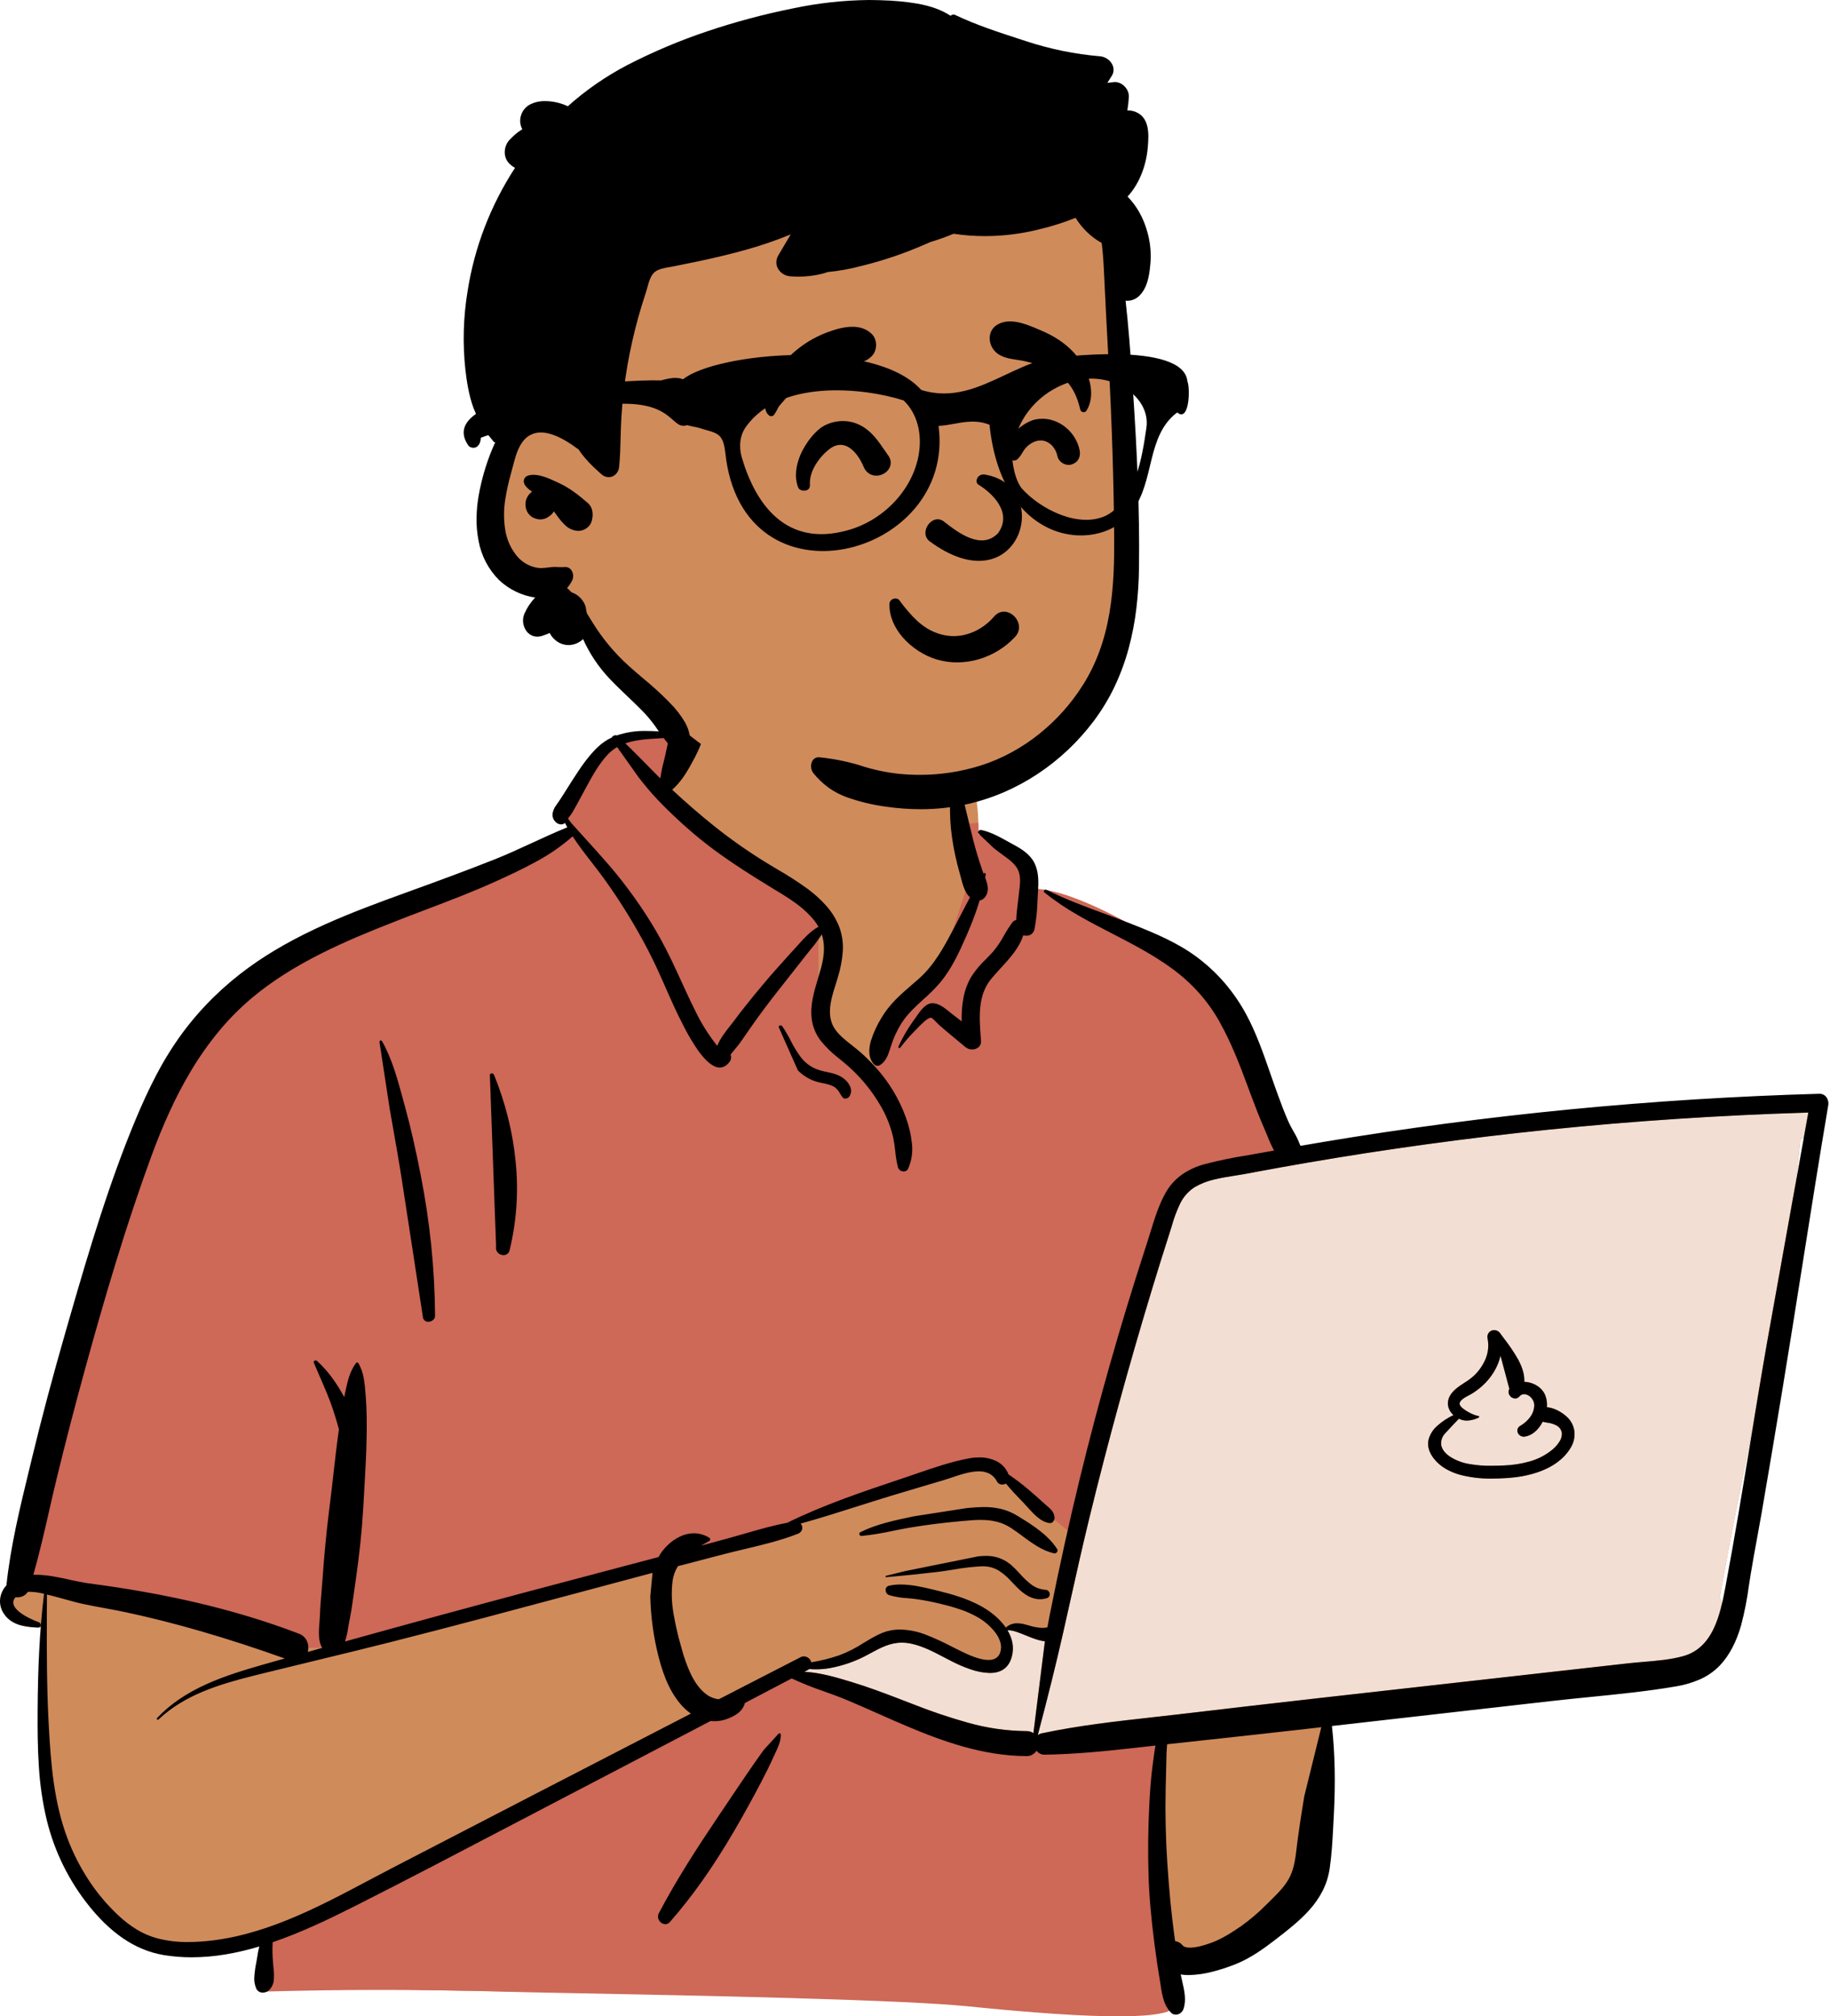 <svg xmlns="http://www.w3.org/2000/svg" fill="none" viewBox="0 0 334 368" height="368" width="334">
<path fill="#D08B5B" d="M325.542 201.064L311.269 202.463C288.483 204.204 265.707 207.839 243.096 210.021C242.533 209.105 241.43 209.255 240.762 209.893C238.506 209.695 235.978 207.971 233.932 209.765C233.865 209.755 233.799 209.744 233.732 209.738C230.093 202.753 227.578 195.304 225.136 187.844C223.578 183.258 221.482 178.819 217.606 175.739C210.995 171.15 195.846 161.843 188.082 162.234C187.96 160.8 187.305 159.463 186.246 158.487C188.591 154.489 179.216 151.881 178.554 152.345C178.977 138.988 172.695 127.389 158.841 124.729C146.428 122.143 128.776 121.71 122.101 134.679C121.368 134.596 113.867 134.557 113.141 134.638C112.013 133.209 99.622 146.75 104.7 151.464C59.298 171.549 33.481 169.154 20.914 225.616C19.215 230.92 19.092 236.725 17.298 241.911C10.915 256.814 5.738 272.684 4.45 288.899C1.339 289.696 0.98 295.182 4.583 295.976C5.96 296.28 7.112 296.694 8.115 297.48C7.33 310.769 10.544 341.126 12.569 341.033C16.699 354.174 35.117 357.883 48.157 353.265C45.909 357.494 48.157 360.153 48.157 362.413C95.078 364.188 146.38 363.166 193.288 365.6C199.288 365.515 205.599 367.074 211.518 366.177C215.127 365.311 215.133 359.637 211.472 358.935L227.469 355.46C227.111 355.327 234.063 350.702 239.317 342.061C244.207 332.396 240.879 320.729 243.095 310.215C260.401 308.8 277.994 308.194 295.112 305.263C297.446 312.247 307.549 303.895 310.76 300.536L310.748 300.52C311.542 300.297 312.245 299.827 312.756 299.179C313.267 298.531 313.559 297.738 313.59 296.914C314.68 295.356 314.909 293.161 313.864 291.656C318.654 264.013 325.958 235.789 328.598 207.886C329.539 207.685 330.417 207.257 331.155 206.64L331.095 206.58C332.357 205.172 332.603 202.743 330.498 201.549C328.801 200.583 327.384 200.882 325.542 201.064Z"></path>
<path fill="#CE6857" d="M204.071 367.995C197.77 367.995 188.522 367.379 176.584 366.163C171.33 365.628 160.52 365.123 144.455 364.664C130.847 364.274 116.125 363.989 105.376 363.78H105.342C99.734 363.671 95.304 363.585 92.676 363.517L91.955 363.497C84.514 363.282 77.013 363.174 69.662 363.174C62.311 363.174 54.902 363.283 47.642 363.497V354.501L89.29 333.844L126.606 312.854L144.597 304.525L148.262 306.857L178.248 316.519L196.573 318.851L211.566 316.519V342.174L214.565 366.163C214.232 366.771 213.182 367.233 211.441 367.537C209.7 367.841 207.222 367.995 204.071 367.995ZM61.323 300.722H53.582L8.542 289.845L4.482 288.505C4.825 284.483 5.385 280.482 6.16 276.52C6.9 272.706 7.862 268.737 9.019 264.721C11.302 256.953 14.067 249.335 17.298 241.911C18.225 239.231 18.715 236.333 19.189 233.53C19.633 230.898 20.093 228.179 20.915 225.616C23.405 214.428 26.449 205.362 30.221 197.9C31.128 196.106 32.095 194.375 33.093 192.756C34.073 191.168 35.116 189.635 36.192 188.2C38.247 185.452 40.56 182.906 43.098 180.597C47.617 176.483 52.942 173.01 59.857 169.667C66.126 166.635 72.933 164.056 80.814 161.068H80.817C87.953 158.362 96.041 155.296 104.699 151.466C104.317 151.104 104.013 150.668 103.804 150.184C103.596 149.701 103.488 149.18 103.487 148.654C103.486 147.425 103.735 146.21 104.22 145.081C105.092 142.859 106.752 140.252 108.777 137.927C109.529 137.046 110.35 136.226 111.233 135.476C111.98 134.859 112.555 134.534 112.893 134.534C112.939 134.53 112.986 134.538 113.029 134.557C113.072 134.575 113.111 134.603 113.141 134.638L113.212 134.632L113.366 134.624L113.564 134.617C114.084 134.602 115.028 134.593 116.223 134.593C118.646 134.593 121.656 134.628 122.1 134.679C122.473 133.954 122.891 133.254 123.352 132.582L126.106 134.638L120.093 144.517L149.384 168.21V187.134L158.657 195.905L163.957 187.134L171.426 177.202L176.734 161.102L174.927 150.494L178.561 150.151C178.579 150.874 178.576 151.612 178.552 152.345C178.646 152.3 178.749 152.282 178.852 152.291C179.5 152.291 181.023 152.644 182.568 153.297C183.336 153.612 184.068 154.006 184.754 154.473C185.371 154.873 185.895 155.403 186.286 156.026C186.512 156.398 186.628 156.827 186.621 157.262C186.614 157.698 186.484 158.122 186.247 158.487C187.307 159.462 187.964 160.799 188.085 162.235C188.245 162.227 188.408 162.223 188.571 162.223C190.415 162.223 192.756 162.721 195.528 163.703C198.303 164.72 201.008 165.92 203.623 167.296C206.11 168.579 208.744 170.071 211.451 171.732C214.183 173.409 216.309 174.838 217.61 175.741C219.487 177.261 221.059 179.123 222.243 181.228C223.428 183.331 224.399 185.548 225.139 187.846L225.506 188.965L225.885 190.113L226.266 191.261C228.273 197.264 230.566 203.658 233.735 209.739C233.784 209.744 233.835 209.752 233.881 209.758H233.889L233.934 209.765C234.537 209.227 235.321 208.939 236.128 208.957C236.996 209.004 237.853 209.166 238.678 209.439C239.358 209.653 240.056 209.805 240.763 209.893C241.088 209.573 241.523 209.388 241.979 209.375C242.194 209.372 242.405 209.425 242.594 209.527C242.783 209.629 242.942 209.778 243.057 209.959L243.097 210.022L214.985 215.561L196.44 280.612L180.291 267.502L171.622 268.792L148.729 277.048L122.104 283.964L61.323 300.722Z"></path>
<path fill="#F3DED3" d="M189.396 316.668C191.288 309.51 192.748 303.623 193.992 298.14C194.46 296.074 194.929 293.975 195.382 291.947V291.942C196.467 287.087 197.588 282.066 198.786 277.149C202.135 263.397 205.992 249.315 210.247 235.293C211.122 232.413 212.032 229.487 212.952 226.597L213.599 224.575L214.097 222.964C214.453 221.725 214.933 220.525 215.53 219.383C216.118 218.253 216.998 217.301 218.079 216.628C219.174 216.002 220.356 215.541 221.587 215.262C222.842 214.948 224.15 214.743 225.415 214.545C226.081 214.44 226.709 214.341 227.324 214.229L229.355 213.848C232.377 213.283 235.447 212.733 238.478 212.212C252.992 209.715 267.78 207.687 282.433 206.181C290.02 205.402 297.759 204.746 305.437 204.232C313.046 203.722 320.804 203.337 328.497 203.087L330.035 203.039L329.198 207.703C329 207.768 328.796 207.824 328.591 207.87C328.336 210.569 328.025 213.379 327.67 216.223L322.478 245.156C321.555 250.434 320.693 255.648 319.889 260.536L318.771 266.048L318.079 269.475C316.669 276.471 315.18 284.001 313.858 291.641C314.048 291.917 314.199 292.217 314.308 292.534L314.21 292.948L314.143 293.225L314.073 293.498C313.829 294.463 313.522 295.411 313.154 296.336C312.8 297.236 312.347 298.095 311.804 298.896C311.273 299.678 310.619 300.37 309.868 300.945C309.067 301.544 308.161 301.986 307.195 302.248C304.883 302.886 302.382 303.094 299.963 303.295C299.137 303.364 298.284 303.435 297.462 303.522L297.106 303.561L240.91 309.88C234.997 310.546 228.716 311.268 220.548 312.224L214.666 312.915C213.249 313.079 211.807 313.239 210.412 313.395L210.396 313.397C203.721 314.14 196.819 314.909 190.141 316.329C189.871 316.383 189.617 316.498 189.399 316.666L189.396 316.668ZM272.706 242.739C272.521 242.736 272.337 242.774 272.169 242.851C272.001 242.928 271.852 243.043 271.734 243.186C271.616 243.328 271.532 243.496 271.488 243.676C271.445 243.856 271.442 244.044 271.481 244.225L271.52 244.425C271.736 245.626 271.6 246.864 271.128 247.99C270.656 249.119 269.961 250.14 269.083 250.993C268.523 251.504 267.914 251.959 267.265 252.351C266.084 253.122 264.863 253.92 264.402 255.231C264.207 255.764 264.194 256.348 264.366 256.889C264.541 257.416 264.851 257.887 265.266 258.255L265.073 258.351L264.884 258.447L264.699 258.545L264.519 258.645L264.344 258.745C263.472 259.227 262.675 259.834 261.978 260.545C261.337 261.177 260.892 261.979 260.694 262.856C260.482 263.976 260.836 265.12 261.745 266.258C262.328 266.977 263.037 267.584 263.837 268.049C264.659 268.524 265.539 268.892 266.454 269.143C268.363 269.639 270.33 269.872 272.302 269.837C273.159 269.837 274.056 269.804 275.046 269.739L275.335 269.719C278.496 269.482 284.172 268.445 286.686 264.165C287.194 263.324 287.427 262.346 287.354 261.366C287.27 260.386 286.85 259.465 286.164 258.76C285.34 257.897 283.784 256.918 282.317 256.804C282.392 256.045 282.284 255.279 282.001 254.571C281.675 253.854 281.137 253.255 280.459 252.854C279.779 252.432 279 252.197 278.2 252.171C278.252 250.939 277.883 249.604 277.07 248.093C276.327 246.795 275.492 245.552 274.571 244.373C274.433 244.187 274.289 243.995 274.151 243.807L273.97 243.561L273.795 243.319C273.673 243.142 273.51 242.996 273.321 242.895C273.131 242.794 272.92 242.74 272.705 242.737L272.706 242.739ZM188.605 316.3C188.23 316.044 187.784 315.912 187.33 315.922H187.23C183.827 315.886 180.442 315.417 177.157 314.526C173.868 313.634 170.629 312.565 167.455 311.322L166.483 310.951L163.773 309.91C161.276 308.953 158.366 307.858 155.426 306.966L154.286 306.624L153.706 306.453C151.732 305.876 149.403 305.267 147.101 305.12L146.798 305.103L147.445 304.764C147.534 304.716 147.618 304.661 147.696 304.597C148.14 304.63 148.555 304.646 148.966 304.646C149.794 304.648 150.62 304.576 151.435 304.43C153.868 303.988 156.215 303.159 158.387 301.974L159.353 301.45L159.749 301.24L160.011 301.104L160.271 300.973C160.942 300.627 161.641 300.34 162.361 300.115C163.082 299.894 163.833 299.78 164.587 299.778C165.15 299.779 165.71 299.84 166.26 299.958C168.4 300.409 170.358 301.439 172.25 302.435C172.714 302.679 173.194 302.932 173.668 303.171L174.095 303.384L174.381 303.523L174.674 303.66L174.969 303.795C177.207 304.802 179.119 305.313 180.65 305.313C182.756 305.313 184.099 304.338 184.641 302.417C185.101 300.784 184.845 299.138 183.88 297.519C183.939 297.514 183.998 297.512 184.057 297.512C184.889 297.512 186.002 297.965 187.18 298.445C188.334 298.915 189.526 299.401 190.56 299.505L190.703 299.516L188.604 316.295L188.605 316.3ZM272.173 267.503C270.826 267.521 269.481 267.412 268.155 267.178C266.878 266.97 265.658 266.497 264.574 265.791C263.651 265.158 263.114 264.4 263.023 263.599C262.995 263.211 263.054 262.821 263.195 262.458C263.335 262.095 263.554 261.768 263.836 261.5C264.618 260.65 265.425 259.771 266.262 258.916C266.718 259.141 267.219 259.258 267.727 259.259C268.473 259.229 269.204 259.041 269.872 258.708C269.903 258.695 269.929 258.67 269.944 258.639C269.959 258.608 269.962 258.572 269.953 258.539C269.946 258.499 269.926 258.462 269.895 258.434C269.865 258.407 269.826 258.391 269.785 258.388C269.437 258.388 268.634 258.072 267.877 257.636C267.459 257.395 266.478 256.78 266.4 256.263C266.296 255.574 267.419 254.988 268.161 254.6H268.164C268.245 254.558 268.322 254.518 268.391 254.481L268.491 254.426L268.578 254.376C269.3 253.939 269.976 253.431 270.598 252.859C272.16 251.459 273.279 249.631 273.815 247.603L273.859 247.421L275.472 253.463L275.444 253.512C275.355 253.682 275.312 253.871 275.32 254.062C275.328 254.253 275.386 254.439 275.488 254.6C275.595 254.783 275.747 254.937 275.929 255.046C276.111 255.156 276.318 255.217 276.53 255.225C276.665 255.224 276.798 255.196 276.922 255.142C277.045 255.087 277.156 255.008 277.248 254.909L277.337 254.814C277.444 254.695 277.575 254.6 277.721 254.534C277.868 254.468 278.026 254.434 278.186 254.433C278.425 254.448 278.659 254.512 278.873 254.62C279.087 254.728 279.277 254.878 279.432 255.061C279.771 255.404 279.978 255.857 280.014 256.339C280.024 257.107 279.793 257.859 279.354 258.489C278.92 259.11 278.368 259.638 277.728 260.044L277.64 260.101L277.407 260.246C277.219 260.355 277.073 260.525 276.993 260.728C276.914 260.93 276.905 261.154 276.968 261.362C277.044 261.604 277.194 261.815 277.398 261.965C277.602 262.115 277.848 262.195 278.101 262.195C278.164 262.195 278.228 262.19 278.29 262.181C279.585 261.982 280.775 260.991 281.555 259.461C281.828 259.533 282.104 259.589 282.383 259.63C282.937 259.69 283.477 259.849 283.975 260.098C284.257 260.226 284.503 260.422 284.691 260.669C284.878 260.915 285.002 261.204 285.051 261.51C285.084 262.045 284.943 262.577 284.648 263.026C284.341 263.532 283.961 263.989 283.52 264.383L283.466 264.43L283.36 264.523C282.15 265.524 280.744 266.263 279.234 266.693C277.724 267.127 276.167 267.378 274.596 267.439L274.419 267.447C273.811 267.472 273.003 267.503 272.173 267.503Z"></path>
<path fill="black" d="M214.602 367.691C214.428 367.691 214.255 367.655 214.096 367.584C213.936 367.513 213.793 367.41 213.676 367.281C213.074 366.625 212.63 365.84 212.379 364.986C212.135 364.133 211.956 363.262 211.843 362.382V362.38V362.375C211.798 362.086 211.752 361.788 211.702 361.494C211.351 359.439 211.032 357.306 210.729 354.972C210.09 350.063 209.739 346.022 209.623 342.253C209.49 337.912 209.541 333.505 209.776 329.156C209.891 327.035 210.037 324.758 210.331 322.453C210.467 321.393 210.584 320.504 210.718 319.608C210.768 319.275 210.824 318.937 210.889 318.575L207.287 318.982C202.012 319.571 196.384 320.153 190.676 320.242H190.644C190.359 320.245 190.078 320.181 189.823 320.054C189.569 319.928 189.347 319.743 189.178 319.515C188.986 319.826 188.715 320.081 188.392 320.254C188.07 320.426 187.707 320.51 187.341 320.497H187.331C179.405 320.468 172.042 317.806 165.265 314.935C163.571 314.217 161.864 313.459 160.212 312.726L160.205 312.723C158.384 311.915 156.501 311.079 154.632 310.295C153.26 309.719 151.824 309.203 150.434 308.703C148.414 308.016 146.432 307.224 144.495 306.329L135.959 310.806C135.738 311.605 135.241 312.3 134.557 312.767C134.061 313.115 133.525 313.402 132.96 313.622C132.15 313.959 131.282 314.132 130.405 314.131C130.166 314.131 129.927 314.119 129.69 314.094C121.883 318.184 115.891 321.319 110.261 324.256L103.78 327.634C100.032 329.586 96.257 331.562 92.607 333.474C83.585 338.199 74.256 343.085 65.011 347.756L64.054 348.237C59.871 350.336 54.902 352.716 49.766 354.471C49.694 355.745 49.719 357.023 49.839 358.293L49.865 358.583C49.876 358.704 49.888 358.825 49.901 358.953V358.967C50.005 359.736 50.03 360.514 49.977 361.289C49.937 362.038 49.611 362.744 49.065 363.259C48.764 363.521 48.377 363.666 47.977 363.666C47.732 363.675 47.49 363.614 47.278 363.49C47.067 363.365 46.896 363.183 46.784 362.964C46.468 362.252 46.343 361.47 46.422 360.694C46.485 359.855 46.602 359.02 46.772 358.195C46.842 357.812 46.909 357.451 46.959 357.116C47.045 356.487 47.167 355.864 47.325 355.25C45.311 355.856 43.261 356.337 41.186 356.69C39.136 357.037 37.061 357.215 34.982 357.223C33.287 357.225 31.595 357.09 29.922 356.819C28.544 356.591 27.198 356.201 25.911 355.657C24.656 355.122 23.459 354.459 22.339 353.679C21.212 352.893 20.151 352.017 19.166 351.059C18.166 350.086 17.226 349.054 16.351 347.967C14.495 345.675 12.897 343.185 11.586 340.543C10.277 337.9 9.26 335.122 8.552 332.259C7.773 328.996 7.283 325.671 7.089 322.322C6.863 318.949 6.849 315.496 6.867 312.267C6.89 308.302 6.98 304.799 7.143 301.556C7.335 297.724 7.629 294.232 8.039 290.881C7.199 290.664 6.338 290.542 5.471 290.517C5.335 290.517 5.201 290.521 5.073 290.53C4.867 290.855 4.575 291.115 4.229 291.282C3.889 291.447 3.516 291.532 3.138 291.531C3.039 291.531 2.94 291.525 2.841 291.513C2.673 291.674 2.549 291.877 2.483 292.101C2.417 292.325 2.411 292.562 2.465 292.789C2.634 293.452 3.317 294.146 4.494 294.852C5.321 295.339 6.193 295.747 7.097 296.069C7.216 296.113 7.315 296.197 7.378 296.308C7.44 296.418 7.461 296.547 7.438 296.671C7.425 296.779 7.371 296.878 7.288 296.949C7.205 297.019 7.099 297.056 6.99 297.051H6.965L6.594 297.034C4.285 296.911 1.965 296.508 0.64 294.414C0.135 293.629 -0.082 292.692 0.028 291.764C0.143 290.856 0.543 290.009 1.171 289.343C1.926 282.207 3.648 275.126 5.313 268.278L5.324 268.235C5.514 267.452 5.711 266.643 5.903 265.847C7.609 258.774 9.589 251.333 11.957 243.098L12.93 239.724C14.574 234.029 16.361 227.941 18.291 221.999C20.407 215.479 22.478 209.796 24.623 204.626C25.948 201.434 27.214 198.698 28.495 196.263C29.91 193.535 31.536 190.922 33.357 188.447C35.054 186.164 36.925 184.016 38.954 182.022C40.987 180.032 43.164 178.195 45.468 176.527C49.374 173.695 53.923 171.13 59.376 168.684C64.182 166.529 69.167 164.69 74.277 162.84L74.724 162.678C79.699 160.879 85.013 158.931 90.177 156.884C92.515 155.957 94.841 154.885 97.088 153.848C99.189 152.878 101.362 151.876 103.538 150.996C103.389 150.726 103.247 150.455 103.114 150.19L103.031 150.261H103.03C103.017 150.271 103.003 150.281 102.989 150.291C102.819 150.405 102.619 150.464 102.414 150.461C102.074 150.456 101.747 150.327 101.496 150.098C101.271 149.911 101.094 149.672 100.98 149.402C100.866 149.133 100.818 148.839 100.841 148.547C100.923 147.974 101.151 147.43 101.503 146.969L101.595 146.838C102.251 145.919 102.861 144.945 103.453 144.003C103.627 143.726 103.824 143.412 104.016 143.11L104.514 142.329C105.818 140.286 107.241 138.148 109.023 136.418C109.807 135.658 110.713 135.036 111.702 134.576C111.697 134.561 111.695 134.545 111.698 134.529C111.7 134.513 111.707 134.498 111.717 134.485C111.888 134.302 112.124 134.192 112.375 134.179C112.434 134.175 112.492 134.192 112.54 134.228C114.287 133.637 116.126 133.359 117.97 133.406C119.486 133.406 121.02 133.536 122.34 133.658L122.968 131.662C123.2 131.033 123.615 130.488 124.16 130.096C124.625 129.776 125.176 129.605 125.741 129.606C126.377 129.607 126.995 129.815 127.501 130.201C128.007 130.586 128.373 131.127 128.542 131.74C128.673 132.225 128.701 132.731 128.624 133.227C128.314 135.405 127.171 137.665 125.981 139.783C125.222 141.136 124.16 142.852 122.679 144.13C125.145 146.429 127.718 148.658 130.328 150.751C133.197 153.044 136.197 155.166 139.314 157.109C140.156 157.635 141.022 158.15 141.86 158.649C143.795 159.752 145.667 160.962 147.468 162.272C148.676 163.164 149.789 164.179 150.789 165.299C151.792 166.418 152.59 167.704 153.148 169.099C153.704 170.561 153.932 172.127 153.816 173.687C153.698 175.243 153.406 176.781 152.946 178.273L152.846 178.614C152.741 178.968 152.63 179.32 152.513 179.694C151.649 182.44 150.67 185.552 152.552 188.042C153.343 189.089 154.407 189.923 155.437 190.728C155.817 191.026 156.209 191.333 156.579 191.645C157.792 192.666 158.926 193.777 159.971 194.969C162.27 197.539 164.065 200.518 165.261 203.752L165.366 204.048C165.913 205.547 166.273 207.107 166.438 208.694C166.623 210.264 166.384 211.855 165.745 213.301C165.673 213.454 165.558 213.582 165.414 213.67C165.269 213.758 165.102 213.801 164.933 213.795C164.704 213.8 164.478 213.731 164.29 213.598C164.103 213.466 163.962 213.276 163.89 213.058C163.649 212.084 163.484 211.092 163.394 210.093C163.312 209.247 163.185 208.407 163.012 207.575C162.575 205.694 161.877 203.884 160.939 202.196C159.126 198.949 156.708 196.078 153.815 193.74L152.951 193.038C151.825 192.162 150.8 191.164 149.893 190.062C148.991 188.941 148.4 187.602 148.18 186.18C147.789 183.566 148.557 181.024 149.299 178.566L149.301 178.559C149.485 177.951 149.675 177.322 149.843 176.705C150.512 174.248 150.557 172.288 149.987 170.535C149.383 171.471 148.72 172.367 148.001 173.218C147.761 173.514 147.535 173.794 147.319 174.07C146.024 175.729 144.705 177.399 143.429 179.013L143.257 179.232L142.298 180.446C140.395 182.858 138.762 185.036 137.307 187.105C136.538 188.199 135.801 189.265 135.182 190.164C134.893 190.583 134.536 191.01 134.19 191.423L134.188 191.425C133.899 191.771 133.599 192.128 133.338 192.483C133.417 192.686 133.448 192.904 133.426 193.121C133.404 193.338 133.331 193.546 133.213 193.729C132.67 194.462 132.05 194.835 131.371 194.835C130.233 194.835 128.911 193.802 127.44 191.762C126.437 190.315 125.538 188.799 124.75 187.224L124.686 187.102L124.663 187.057C123.512 184.849 122.492 182.536 121.506 180.298C120.506 178.035 119.476 175.696 118.309 173.464C115.906 168.844 113.168 164.406 110.117 160.186C109.418 159.223 108.676 158.269 107.959 157.346C106.782 155.832 105.564 154.267 104.515 152.638C102.47 154.438 100.223 155.994 97.818 157.276C95.333 158.649 92.654 159.871 90.501 160.853H90.498C86.393 162.724 82.097 164.356 77.942 165.933L77.934 165.936C76.746 166.387 75.518 166.854 74.314 167.318L72.715 167.939C67.449 169.994 63.068 171.8 58.802 173.934C53.755 176.458 49.591 179.113 46.071 182.049C43.827 183.929 41.76 186.012 39.897 188.27C38.056 190.508 36.386 192.88 34.899 195.367C33.406 197.864 32.056 200.445 30.857 203.096C29.721 205.584 28.64 208.239 27.552 211.213C25.389 217.124 23.296 223.389 21.152 230.368C19.386 236.122 17.603 242.288 15.546 249.774C13.707 256.462 11.964 263.183 10.365 269.751C9.876 271.76 9.408 273.811 8.955 275.794V275.8C8.081 279.623 7.178 283.576 6.086 287.413C6.234 287.407 6.382 287.405 6.527 287.405C8.585 287.405 10.744 287.877 12.832 288.333C14.025 288.594 15.151 288.84 16.162 288.973C23.213 289.896 29.579 291.027 35.622 292.43C38.896 293.19 42.106 294.041 45.165 294.962C48.375 295.928 51.529 296.999 54.534 298.15C54.871 298.271 55.18 298.461 55.441 298.707C55.701 298.952 55.909 299.249 56.05 299.578C56.303 300.186 56.345 300.861 56.17 301.495L57.224 301.195L57.263 301.184C57.813 301.028 58.31 300.887 58.812 300.746C58.026 299.543 58.185 297.573 58.312 295.989C58.341 295.63 58.368 295.29 58.382 294.986L58.387 294.874C58.438 293.438 58.56 291.98 58.678 290.569V290.562C58.739 289.829 58.802 289.07 58.854 288.326C59.164 283.922 59.55 279.863 60.034 275.917L60.163 274.884C60.408 272.969 60.63 271.019 60.842 269.136V269.133C61.13 266.59 61.428 263.959 61.787 261.383L61.861 260.87C61.6 259.872 61.287 258.82 60.844 257.459C60.161 255.356 59.266 253.306 58.4 251.322C58.028 250.469 57.643 249.587 57.278 248.71C57.258 248.668 57.249 248.622 57.253 248.576C57.256 248.531 57.271 248.486 57.296 248.448C57.333 248.398 57.382 248.358 57.438 248.331C57.495 248.304 57.556 248.29 57.619 248.292C57.704 248.29 57.787 248.32 57.852 248.375C58.876 249.308 59.804 250.342 60.62 251.461C61.442 252.586 62.181 253.768 62.833 254.999C62.843 254.949 62.852 254.899 62.862 254.849C62.873 254.788 62.886 254.719 62.899 254.652L63.048 253.919C63.419 252.116 63.872 250.235 64.961 248.795C64.989 248.756 65.026 248.724 65.068 248.702C65.111 248.68 65.157 248.668 65.205 248.667C65.249 248.667 65.292 248.678 65.33 248.701C65.368 248.724 65.399 248.756 65.42 248.795C65.9 249.647 66.227 250.577 66.386 251.543C66.551 252.515 66.663 253.496 66.723 254.481C66.732 254.604 66.742 254.727 66.752 254.847C66.958 257.431 66.95 260.024 66.925 261.749C66.875 265.339 66.659 268.992 66.451 272.524C66.402 273.353 66.346 274.293 66.294 275.212C66.068 279.236 65.624 283.522 64.937 288.314L64.818 289.132C64.735 289.692 64.655 290.263 64.578 290.815V290.82C64.369 292.317 64.153 293.863 63.859 295.365L63.745 295.926C63.678 296.243 63.619 296.6 63.557 296.978C63.437 297.862 63.24 298.734 62.968 299.584C73.517 296.642 84.679 293.599 96.145 290.539C101.832 289.021 107.615 287.496 113.208 286.02C115.489 285.418 117.847 284.795 120.18 284.179C120.609 283.4 121.15 282.689 121.787 282.069C122.46 281.404 123.237 280.854 124.088 280.44C124.884 280.05 125.757 279.843 126.643 279.834C127.637 279.838 128.61 280.121 129.451 280.651C129.504 280.684 129.547 280.731 129.577 280.786C129.606 280.841 129.62 280.903 129.618 280.966C129.618 281.023 129.602 281.079 129.573 281.128C129.544 281.177 129.502 281.217 129.451 281.244C128.857 281.569 128.378 281.84 127.946 282.097L132.757 280.794C133.817 280.507 134.901 280.193 135.949 279.889H135.954C138.473 279.158 141.079 278.403 143.673 277.923C150.32 274.643 157.511 272.233 164.466 269.903L164.885 269.762L165.726 269.478C166.213 269.311 166.72 269.137 167.167 268.983C170.358 267.884 173.659 266.745 176.943 266.144C177.518 266.038 178.102 265.985 178.687 265.984C179.798 265.961 180.897 266.203 181.896 266.689C182.893 267.188 183.667 268.042 184.067 269.082C185.462 270.035 186.801 271.067 188.078 272.173C188.731 272.72 189.374 273.301 189.997 273.862L190.005 273.87C190.262 274.103 190.527 274.341 190.79 274.575L190.956 274.72L191.12 274.861L191.126 274.866C191.777 275.425 192.29 275.866 192.457 276.804C192.483 276.962 192.476 277.123 192.436 277.278C192.396 277.432 192.323 277.577 192.224 277.702C192.156 277.787 192.07 277.856 191.972 277.903C191.874 277.95 191.766 277.975 191.657 277.975C191.628 277.975 191.599 277.973 191.57 277.97C189.986 277.801 188.651 276.314 187.474 275.002C187.179 274.674 186.901 274.364 186.631 274.089C185.459 272.889 184.494 271.867 183.597 270.765C183.391 270.879 183.16 270.939 182.924 270.94C182.72 270.946 182.518 270.892 182.343 270.787C182.168 270.682 182.026 270.529 181.935 270.345C181.629 269.736 181.137 269.24 180.53 268.928C179.938 268.65 179.289 268.514 178.634 268.532C177.031 268.532 175.176 269.161 173.686 269.667H173.684C173.204 269.83 172.752 269.984 172.347 270.103L168.386 271.276C166.743 271.762 164.584 272.405 162.449 273.053C160.457 273.658 158.44 274.299 156.489 274.919C153.105 275.994 149.605 277.104 146.13 278.065C146.255 278.201 146.345 278.366 146.392 278.545C146.44 278.723 146.443 278.911 146.402 279.091C146.352 279.285 146.254 279.462 146.117 279.609C145.981 279.755 145.811 279.864 145.621 279.928C142.505 281.15 139.132 281.953 135.87 282.73H135.865C134.646 283.02 133.385 283.32 132.167 283.636C129.377 284.36 126.536 285.102 123.728 285.839C123.217 286.658 122.885 287.576 122.753 288.532C122.516 290.513 122.575 292.517 122.927 294.48C123.261 296.455 123.706 298.41 124.259 300.335L124.411 300.881C124.829 302.461 125.382 304.003 126.063 305.488C126.892 307.205 127.852 308.446 128.995 309.283C129.64 309.755 130.401 310.045 131.198 310.123C136.246 307.524 141.185 304.982 146.1 302.46C146.296 302.355 146.514 302.3 146.737 302.298C147.047 302.311 147.346 302.425 147.587 302.621C147.829 302.817 148.001 303.086 148.078 303.387C149.807 303.099 151.51 302.67 153.171 302.106C154.712 301.525 156.185 300.778 157.565 299.877C158.486 299.321 159.438 298.747 160.443 298.267C161.643 297.689 162.96 297.394 164.292 297.403C165.943 297.443 167.573 297.78 169.104 298.397C170.673 299.018 172.207 299.723 173.699 300.509C173.995 300.659 174.301 300.813 174.599 300.961L175.6 301.453C176.933 302.099 178.881 302.959 180.405 302.959C181.501 302.959 182.219 302.512 182.537 301.629C182.75 301.022 182.767 300.364 182.584 299.748C182.392 299.101 182.081 298.496 181.668 297.963C180.859 296.913 179.866 296.02 178.736 295.328C177.625 294.666 176.445 294.127 175.218 293.72C173.921 293.273 172.603 292.938 171.486 292.669C170.035 292.32 168.587 292.042 167.181 291.845C166.658 291.771 166.121 291.724 165.601 291.678C164.471 291.623 163.352 291.435 162.267 291.117C162.072 291.044 161.906 290.911 161.792 290.737C161.678 290.564 161.623 290.358 161.634 290.151C161.637 289.972 161.702 289.8 161.817 289.664C161.932 289.527 162.091 289.435 162.267 289.402C162.961 289.251 163.669 289.178 164.379 289.184C166.241 289.184 168.247 289.609 170.138 290.069L171.464 290.396C173.61 290.923 176.398 291.702 178.93 293.061C179.825 293.543 180.669 294.112 181.451 294.76C182.26 295.423 182.975 296.192 183.578 297.046C184.141 296.52 184.889 296.238 185.66 296.261C186.17 296.27 186.677 296.346 187.168 296.486L187.882 296.684C188.641 296.929 189.431 297.07 190.229 297.101C190.542 297.101 190.855 297.07 191.162 297.009C191.309 296.209 191.469 295.35 191.637 294.507C193.307 286.12 195.125 277.879 197.039 270.01C198.727 263.072 200.582 256.036 202.551 249.1C204.499 242.237 206.616 235.278 208.842 228.412L209.288 227.04C209.517 226.34 209.74 225.611 209.956 224.908L209.959 224.901C210.722 222.412 211.51 219.838 212.794 217.601C213.537 216.301 214.56 215.183 215.788 214.326C217.025 213.484 218.396 212.857 219.842 212.473C222.398 211.807 224.985 211.27 227.594 210.862L227.605 210.86C228.465 210.712 229.353 210.558 230.219 210.398C230.679 210.313 231.157 210.227 231.579 210.152C231.89 210.096 232.212 210.039 232.528 209.981C232.067 209.107 231.657 208.207 231.301 207.285C231.18 206.99 231.067 206.713 230.955 206.452L230.879 206.275C229.855 203.94 228.952 201.567 228.28 199.761L227.67 198.113C226.266 194.325 224.719 190.311 222.611 186.529C221.543 184.612 220.266 182.819 218.804 181.182C217.339 179.551 215.707 178.077 213.936 176.784C210.508 174.267 206.688 172.294 202.994 170.387C200.886 169.298 198.707 168.173 196.623 166.958C194.522 165.755 192.516 164.395 190.622 162.887C190.577 162.855 190.545 162.81 190.528 162.758C190.512 162.706 190.513 162.65 190.532 162.599C190.558 162.531 190.604 162.473 190.663 162.432C190.722 162.39 190.792 162.367 190.865 162.366C190.912 162.366 190.958 162.377 191 162.399C194.361 164.088 197.964 165.419 201.447 166.706H201.449C202.948 167.26 204.496 167.832 206.002 168.425L206.989 168.814C210.854 170.346 214.914 172.055 218.379 174.624C220.257 176.015 221.975 177.609 223.501 179.379C225.023 181.154 226.349 183.087 227.456 185.145C229.271 188.504 230.565 192.224 231.816 195.821V195.824C232.096 196.63 232.386 197.463 232.675 198.274L233.095 199.446C233.699 201.121 234.364 202.913 235.133 204.667C235.372 205.213 235.69 205.782 236.027 206.386C236.552 207.255 236.992 208.173 237.343 209.127L237.619 209.079L237.63 209.077C238.894 208.857 240.201 208.631 241.487 208.416C248.934 207.172 256.509 206.041 264.002 205.053C271.489 204.066 279.097 203.195 286.617 202.465C294.136 201.735 301.768 201.126 309.306 200.654C316.845 200.182 324.496 199.834 332.048 199.621H332.099C332.322 199.616 332.543 199.662 332.745 199.754C332.948 199.846 333.127 199.983 333.27 200.154C333.448 200.376 333.577 200.635 333.646 200.911C333.716 201.187 333.725 201.475 333.674 201.755C332.033 211.46 330.472 221.328 328.962 230.872L328.958 230.892C327.786 238.299 326.574 245.959 325.334 253.484C324.068 261.164 322.791 268.751 321.536 276.032C321.256 277.66 320.952 279.308 320.659 280.902C320.265 283.043 319.858 285.256 319.502 287.44C319.395 288.098 319.292 288.767 319.194 289.415L319.19 289.439C318.871 291.862 318.399 294.263 317.777 296.626C316.886 299.74 315.612 302.145 313.877 303.978C312.834 305.058 311.589 305.921 310.212 306.518C308.835 307.113 307.39 307.536 305.91 307.775C300.725 308.667 295.368 309.201 290.187 309.718C287.902 309.946 285.539 310.181 283.227 310.445L243.096 315.009C243.381 317.596 243.545 320.2 243.596 322.972C243.644 325.502 243.598 328.121 243.456 330.98L243.302 333.924C243.182 336.188 243.036 338.599 242.687 341.007C242.48 342.431 242.043 343.813 241.394 345.098C240.735 346.38 239.908 347.568 238.935 348.631C237.184 350.573 235.101 352.219 232.757 354.017C230.718 355.583 228.314 357.343 225.598 358.439L225.258 358.574C224.018 359.059 222.751 359.471 221.463 359.807C219.992 360.211 218.477 360.432 216.952 360.465C216.464 360.467 215.977 360.431 215.494 360.356C215.574 360.754 215.669 361.165 215.761 361.563C216.156 363.265 216.565 365.025 215.994 366.67C215.889 366.967 215.696 367.226 215.44 367.411C215.196 367.589 214.904 367.687 214.602 367.691ZM241.156 315.229L236.952 315.707C232.021 316.268 227.167 316.8 223.07 317.247L213.017 318.339C213.005 318.622 212.982 318.897 212.959 319.162V319.165C212.937 319.431 212.916 319.686 212.909 319.905C212.843 322.223 212.79 324.577 212.748 326.602C212.656 331.051 212.758 335.565 213.052 340.019C213.383 345.041 213.779 349.157 214.298 352.971L214.417 353.83L214.486 354.282C214.747 354.31 214.999 354.39 215.228 354.517C215.457 354.644 215.659 354.815 215.821 355.02C216.068 355.314 216.524 355.463 217.179 355.463C218.34 355.463 219.872 355.005 220.953 354.62C222.965 353.904 224.892 352.659 226.511 351.536C228.17 350.357 229.723 349.034 231.151 347.585L232.34 346.41C233.5 345.257 234.694 344.006 235.428 342.507C236.238 340.855 236.464 338.913 236.683 337.034C236.728 336.647 236.774 336.247 236.825 335.863C237.136 333.515 237.525 330.961 238.048 327.827L241.157 315.23L241.156 315.229ZM8.567 291.013L8.549 295.381C8.527 301.322 8.532 307.649 8.853 313.931L8.913 315.077C9.272 321.802 9.83 328.917 12.298 335.475C13.296 338.133 14.582 340.675 16.133 343.053C17.679 345.435 19.509 347.619 21.583 349.558C22.596 350.517 23.703 351.371 24.887 352.108C26.075 352.841 27.362 353.398 28.709 353.761C30.541 354.233 32.427 354.46 34.319 354.436C35.066 354.436 35.83 354.408 36.654 354.351C47.689 353.581 57.678 348.282 67.34 343.156H67.341C68.803 342.381 70.315 341.579 71.793 340.814C89.104 331.851 107.558 322.301 126.105 312.744C125.61 312.407 125.151 312.02 124.735 311.591C122.696 309.485 121.249 306.54 120.182 302.321C119.269 298.726 118.768 295.039 118.688 291.331L119.094 287.061L118.658 287.176C114.147 288.375 109.572 289.601 105.147 290.787C94.002 293.774 82.478 296.863 71.104 299.743C66.571 300.891 61.951 302.009 57.484 303.091C54.198 303.886 50.801 304.708 47.464 305.535L46.189 305.855C40.084 307.397 33.723 309.283 28.934 313.82C28.901 313.853 28.855 313.872 28.808 313.873C28.77 313.872 28.733 313.86 28.702 313.838C28.67 313.817 28.646 313.787 28.631 313.752C28.616 313.719 28.612 313.682 28.619 313.647C28.626 313.612 28.643 313.579 28.669 313.554C30.985 311.089 33.931 309.067 37.676 307.373C41.068 305.841 44.679 304.758 48.088 303.784C48.8 303.58 49.525 303.375 50.226 303.178L50.256 303.169C50.756 303.028 51.379 302.853 51.972 302.684C41.377 298.907 31.864 296.142 22.886 294.231C21.623 293.962 20.331 293.725 19.082 293.495H19.081C17.811 293.262 16.498 293.021 15.216 292.746C14.072 292.502 12.928 292.182 11.822 291.872C11.21 291.701 10.578 291.525 9.949 291.361L8.567 291.013ZM330.043 203.054C322.092 203.294 314.075 203.678 306.215 204.196C298.277 204.718 290.278 205.391 282.443 206.195C267.795 207.699 253.006 209.727 238.488 212.226C235.458 212.747 232.389 213.297 229.365 213.861L227.543 214.204C226.863 214.333 226.165 214.442 225.425 214.558C224.159 214.758 222.852 214.962 221.597 215.275C220.366 215.555 219.184 216.015 218.089 216.641C216.895 217.397 215.943 218.479 215.346 219.76C214.738 221.051 214.242 222.392 213.863 223.768C213.751 224.135 213.636 224.51 213.518 224.877C212.408 228.324 211.312 231.834 210.257 235.308C206.003 249.325 202.147 263.407 198.796 277.164C197.599 282.075 196.48 287.088 195.397 291.936V291.939V291.943C194.943 293.979 194.472 296.085 194.002 298.155C192.758 303.64 191.298 309.528 189.406 316.684C189.625 316.516 189.88 316.401 190.15 316.346C196.828 314.925 203.731 314.156 210.407 313.412C211.804 313.257 213.248 313.096 214.675 312.931L215.468 312.838C223.522 311.891 232.18 310.879 240.921 309.896L297.114 303.577C298.052 303.471 299.028 303.39 299.97 303.311C302.39 303.111 304.891 302.901 307.203 302.263C309.648 301.589 311.465 299.954 312.759 297.266C313.844 295.009 314.387 292.418 314.892 289.739L314.919 289.592C316.578 280.768 318.059 271.751 319.492 263.03V263.024C320.453 257.172 321.446 251.121 322.487 245.173L330.043 203.054ZM187.331 315.939H187.339C187.793 315.928 188.238 316.06 188.613 316.316L190.712 299.537C189.646 299.467 188.397 298.957 187.189 298.465C186.01 297.984 184.898 297.532 184.065 297.532C184.005 297.532 183.945 297.534 183.889 297.539C184.854 299.157 185.109 300.804 184.649 302.437C184.108 304.358 182.765 305.333 180.659 305.333C179.429 305.295 178.214 305.061 177.058 304.64C175.983 304.268 174.934 303.823 173.918 303.31C173.362 303.033 172.802 302.738 172.259 302.453C170.367 301.457 168.411 300.427 166.27 299.976C165.721 299.859 165.16 299.798 164.598 299.796C162.434 299.796 160.7 300.74 158.688 301.834L158.396 301.993C156.224 303.177 153.877 304.006 151.444 304.449C150.629 304.594 149.803 304.666 148.976 304.664C148.564 304.664 148.149 304.648 147.706 304.615C147.628 304.679 147.543 304.734 147.454 304.781L146.807 305.121C149.739 305.255 152.766 306.174 155.437 306.984C158.373 307.875 161.284 308.971 163.783 309.929L166.493 310.97C169.82 312.295 173.214 313.444 176.662 314.411C180.105 315.383 183.662 315.897 187.239 315.94L187.331 315.939ZM112.638 136.35C112.009 136.713 111.435 137.166 110.936 137.694C109.335 139.393 108.181 141.498 107.066 143.534L106.999 143.656C106.722 144.163 106.447 144.674 106.182 145.169L106.179 145.176C105.855 145.78 105.519 146.405 105.182 147.016C104.889 147.544 104.588 148.064 104.359 148.459C104.238 148.641 104.108 148.817 103.967 148.985C103.855 149.126 103.738 149.273 103.658 149.386C103.854 149.661 104.067 149.947 104.31 150.261C104.328 150.283 104.577 150.558 104.991 151.014L105.008 151.033C106.703 152.898 110.672 157.263 112.294 159.249C113.881 161.191 115.372 163.178 116.726 165.157C118.131 167.212 119.436 169.325 120.604 171.439C121.99 173.948 123.2 176.588 124.369 179.141C125.175 180.898 126.007 182.714 126.892 184.476C127.939 186.671 129.227 188.742 130.732 190.654C130.767 190.697 130.804 190.739 130.84 190.78L130.843 190.783L130.847 190.788C130.87 190.814 130.893 190.84 130.916 190.867C131.395 189.574 132.479 188.21 133.27 187.213C133.448 186.989 133.617 186.776 133.757 186.592L133.826 186.499C135.334 184.467 137.01 182.361 139.1 179.869C140.712 177.95 142.428 175.997 144.198 174.064L144.853 173.353C145.073 173.115 145.3 172.86 145.54 172.592C146.603 171.398 147.926 169.913 149.383 169.146C149.185 168.795 148.963 168.459 148.719 168.139C147.003 165.898 144.549 164.292 142.382 162.963L140.877 162.048C136.408 159.326 134.056 157.736 132.504 156.655C129.768 154.771 127.159 152.709 124.693 150.484C122.338 148.336 119.621 145.748 117.327 142.844L116.552 141.864L112.638 136.35ZM122.104 134.637C121.482 134.69 120.835 134.727 120.21 134.764C118.142 134.885 116.004 135.01 114.124 135.673C115.421 136.899 116.699 138.203 117.935 139.463C118.776 140.322 119.647 141.21 120.512 142.062C120.683 140.945 120.913 139.838 121.203 138.745C121.274 138.454 121.348 138.154 121.418 137.858L122.104 134.637ZM121.422 351.18C121.192 351.169 120.968 351.1 120.772 350.979C120.575 350.859 120.412 350.691 120.298 350.491C120.174 350.298 120.104 350.077 120.094 349.849C120.084 349.621 120.134 349.394 120.24 349.191C123.444 343.078 127.221 337.272 130.826 331.909L131.318 331.176C133.014 328.651 134.768 326.04 136.511 323.482C137.453 322.102 138.225 320.997 138.942 320.004L139.441 319.319L142.146 316.36C142.182 316.34 142.222 316.33 142.262 316.33C142.324 316.33 142.383 316.355 142.427 316.399C142.471 316.442 142.497 316.501 142.498 316.563C142.546 317.75 141.998 318.904 141.47 320.019C141.39 320.188 141.3 320.379 141.218 320.558L141.158 320.691C140.534 322.079 139.801 323.572 138.918 325.258C137.309 328.325 135.658 331.313 134.01 334.138C130.191 340.689 126.353 346.127 122.276 350.764C122.172 350.891 122.042 350.995 121.895 351.067C121.748 351.139 121.586 351.178 121.422 351.182V351.18ZM189.806 291.874C188.385 291.874 187.018 291.147 185.502 289.585L184.484 288.521C183.831 287.794 183.083 287.158 182.26 286.632C181.378 286.108 180.367 285.841 179.341 285.862C179.252 285.862 179.161 285.863 179.069 285.867C177.335 285.967 175.609 286.171 173.9 286.479H173.898C172.922 286.635 171.912 286.796 170.923 286.912C167.981 287.26 164.889 287.575 161.732 287.849H161.721C161.693 287.848 161.666 287.837 161.646 287.817C161.625 287.798 161.613 287.771 161.612 287.743C161.607 287.713 161.612 287.682 161.629 287.656C161.645 287.631 161.67 287.612 161.699 287.603L165.138 286.748L178.506 284.051C178.962 283.994 179.422 283.964 179.882 283.963C181.511 283.913 183.104 284.449 184.373 285.473C184.992 286.004 185.573 286.578 186.113 287.189C186.737 287.909 187.429 288.567 188.179 289.155C188.946 289.74 189.868 290.088 190.83 290.154C191.022 290.164 191.203 290.242 191.342 290.374C191.482 290.506 191.569 290.683 191.589 290.874C191.613 291.053 191.57 291.236 191.469 291.386C191.367 291.536 191.214 291.643 191.038 291.688C190.639 291.809 190.224 291.872 189.806 291.874ZM192.464 283.509C192.424 283.509 192.383 283.504 192.344 283.495C191.279 283.224 190.262 282.794 189.326 282.218C188.394 281.642 187.491 281.019 186.622 280.353C185.953 279.857 185.261 279.345 184.553 278.883C182.978 277.854 181.267 277.396 179.002 277.396C177.927 277.396 176.837 277.493 175.685 277.595L175.482 277.613C172.175 277.908 169 278.309 166.047 278.806C165.029 278.977 163.993 279.187 162.99 279.389C161.08 279.812 159.146 280.126 157.199 280.328V280.322C157.114 280.318 157.033 280.285 156.968 280.23C156.903 280.174 156.858 280.099 156.841 280.015C156.821 279.942 156.827 279.865 156.859 279.796C156.89 279.728 156.945 279.672 157.013 279.64C159.957 278.17 163.319 277.466 166.569 276.784L166.783 276.74L176.425 275.24L176.78 275.205C177.897 275.096 178.749 275.048 179.546 275.048C180.575 275.037 181.602 275.145 182.607 275.369C183.652 275.611 184.651 276.017 185.568 276.573L186.104 276.897C188.582 278.403 191.358 280.219 192.943 282.713C192.991 282.787 193.018 282.872 193.021 282.96C193.024 283.047 193.002 283.134 192.959 283.21C192.91 283.299 192.839 283.374 192.752 283.426C192.665 283.479 192.566 283.507 192.464 283.509ZM272.312 269.854C270.34 269.889 268.372 269.656 266.464 269.159C265.548 268.908 264.669 268.541 263.847 268.066C263.046 267.601 262.337 266.994 261.754 266.274C260.812 265.096 260.467 263.911 260.728 262.753C261.005 261.742 261.584 260.84 262.388 260.168C263.256 259.402 264.229 258.764 265.276 258.271C264.862 257.904 264.552 257.433 264.377 256.907C264.204 256.366 264.217 255.782 264.412 255.249C264.873 253.938 266.095 253.14 267.275 252.369C267.924 251.977 268.533 251.522 269.093 251.01C269.971 250.158 270.666 249.137 271.138 248.008C271.61 246.882 271.746 245.644 271.53 244.443L271.504 244.309C271.457 244.121 271.454 243.924 271.495 243.735C271.535 243.545 271.618 243.367 271.737 243.214C271.857 243.07 272.007 242.955 272.176 242.876C272.346 242.797 272.53 242.757 272.717 242.757C272.932 242.76 273.144 242.814 273.333 242.915C273.523 243.016 273.686 243.161 273.807 243.339L273.983 243.581C274.173 243.842 274.37 244.107 274.579 244.387L274.585 244.395C275.505 245.573 276.339 246.816 277.081 248.114C277.894 249.624 278.263 250.958 278.211 252.191C279.011 252.217 279.79 252.452 280.47 252.874C281.148 253.275 281.687 253.874 282.012 254.591C282.295 255.299 282.403 256.065 282.328 256.823C283.795 256.937 285.351 257.917 286.175 258.779C286.861 259.485 287.282 260.406 287.365 261.386C287.438 262.366 287.205 263.344 286.697 264.185C284.183 268.465 278.507 269.502 275.347 269.738L275.198 269.749C274.152 269.818 273.208 269.853 272.312 269.853L272.312 269.854ZM266.269 258.933C265.436 259.783 264.627 260.665 263.843 261.517C263.561 261.785 263.342 262.112 263.201 262.475C263.06 262.838 263.002 263.227 263.03 263.616C263.121 264.415 263.657 265.175 264.58 265.808C265.665 266.514 266.884 266.987 268.162 267.195C269.488 267.429 270.833 267.538 272.18 267.519H272.182C273.012 267.519 273.819 267.489 274.429 267.464C276.029 267.413 277.617 267.168 279.157 266.735C280.701 266.308 282.136 265.56 283.371 264.54L283.477 264.447C283.93 264.051 284.322 263.589 284.639 263.078C284.944 262.623 285.094 262.082 285.064 261.535C285.016 261.227 284.893 260.937 284.705 260.689C284.517 260.441 284.27 260.244 283.987 260.115C283.488 259.866 282.949 259.707 282.396 259.647C282.116 259.606 281.839 259.55 281.567 259.477C280.786 261.008 279.595 261.999 278.302 262.197C278.239 262.207 278.176 262.212 278.113 262.212C277.86 262.212 277.613 262.131 277.41 261.981C277.206 261.831 277.055 261.62 276.98 261.379C276.916 261.171 276.925 260.947 277.005 260.744C277.084 260.541 277.23 260.371 277.419 260.262L277.652 260.118C278.311 259.711 278.883 259.177 279.333 258.546C279.791 257.907 280.032 257.139 280.022 256.353C279.986 255.871 279.779 255.418 279.439 255.075C279.285 254.892 279.095 254.742 278.881 254.634C278.667 254.526 278.433 254.462 278.194 254.447C278.034 254.448 277.875 254.483 277.729 254.548C277.583 254.614 277.452 254.709 277.345 254.828L277.297 254.88C277.204 254.991 277.088 255.082 276.957 255.144C276.826 255.207 276.683 255.24 276.537 255.241C276.325 255.233 276.118 255.171 275.936 255.062C275.754 254.953 275.603 254.799 275.496 254.616C275.393 254.454 275.335 254.269 275.327 254.078C275.319 253.887 275.362 253.697 275.451 253.528L275.479 253.478L273.866 247.436C273.625 248.471 273.22 249.461 272.667 250.368C272.102 251.297 271.408 252.141 270.605 252.875C269.984 253.446 269.308 253.954 268.586 254.391L268.499 254.441C268.404 254.494 268.284 254.557 268.168 254.618C267.426 255.005 266.304 255.591 266.407 256.279C266.485 256.796 267.467 257.412 267.885 257.652C268.642 258.088 269.445 258.404 269.793 258.405C269.834 258.407 269.873 258.423 269.903 258.451C269.934 258.478 269.954 258.515 269.961 258.556C269.97 258.589 269.967 258.624 269.952 258.655C269.937 258.686 269.911 258.711 269.879 258.725C269.211 259.058 268.48 259.246 267.734 259.276C267.226 259.275 266.725 259.157 266.269 258.933ZM78.179 241.23C77.943 241.246 77.71 241.171 77.527 241.022C77.344 240.872 77.225 240.658 77.193 240.424C76.591 236.549 75.993 232.613 75.412 228.808V228.803C74.727 224.306 74.019 219.651 73.303 215.079C72.794 211.825 72.211 208.527 71.647 205.337V205.332C71.476 204.366 71.299 203.364 71.124 202.367L69.256 190.137C69.255 190.106 69.261 190.076 69.272 190.047C69.284 190.018 69.301 189.992 69.323 189.971C69.374 189.92 69.442 189.892 69.513 189.892C69.556 189.891 69.598 189.902 69.635 189.923C69.671 189.944 69.702 189.975 69.722 190.012C71.543 193.215 72.57 197.004 73.563 200.667C73.676 201.083 73.793 201.512 73.908 201.933C74.919 205.612 75.833 209.59 76.785 214.451C77.622 218.725 78.266 223.023 78.698 227.227C79.136 231.497 79.374 235.837 79.404 240.126C79.406 240.262 79.38 240.397 79.328 240.523C79.277 240.649 79.201 240.763 79.104 240.859C78.856 241.098 78.524 241.232 78.179 241.23ZM91.894 229.073C91.688 229.071 91.484 229.024 91.297 228.937C91.109 228.849 90.943 228.722 90.81 228.564C90.685 228.414 90.596 228.238 90.55 228.049C90.504 227.86 90.501 227.663 90.543 227.472L89.414 196.375C89.394 196.322 89.388 196.265 89.395 196.208C89.402 196.152 89.423 196.098 89.456 196.052C89.494 196.004 89.543 195.966 89.598 195.94C89.653 195.914 89.714 195.902 89.775 195.903C89.859 195.902 89.943 195.926 90.013 195.974C90.083 196.021 90.137 196.089 90.168 196.168C91.194 198.686 92.042 201.273 92.705 203.909C93.371 206.552 93.84 209.241 94.107 211.953C94.668 217.375 94.299 222.854 93.015 228.151C92.967 228.413 92.829 228.649 92.624 228.818C92.419 228.987 92.16 229.077 91.894 229.073V229.073ZM154.284 200.507C154.187 200.509 154.091 200.489 154.003 200.448C153.915 200.407 153.838 200.345 153.778 200.269C153.617 200.055 153.469 199.833 153.334 199.602C153.104 199.157 152.782 198.766 152.391 198.454C151.755 198.004 150.961 197.845 150.192 197.69C149.851 197.622 149.499 197.551 149.172 197.457C147.82 197.08 146.593 196.349 145.617 195.339L142.128 187.465C142.124 187.423 142.129 187.381 142.142 187.341C142.155 187.301 142.177 187.265 142.205 187.234C142.237 187.202 142.276 187.176 142.319 187.159C142.361 187.142 142.407 187.134 142.453 187.135C142.514 187.134 142.574 187.148 142.629 187.175C142.684 187.202 142.732 187.242 142.768 187.291C143.337 188.131 143.851 189.006 144.308 189.912C144.828 190.964 145.438 191.968 146.134 192.913C146.852 193.867 147.809 194.615 148.907 195.082C149.559 195.33 150.232 195.52 150.918 195.648C151.985 195.881 153.087 196.12 154.011 196.853C154.519 197.236 154.92 197.744 155.177 198.327C155.301 198.613 155.352 198.925 155.326 199.236C155.3 199.547 155.198 199.846 155.028 200.108C154.945 200.229 154.835 200.329 154.705 200.398C154.576 200.468 154.431 200.505 154.284 200.507ZM160.166 194.512C160.047 194.513 159.93 194.491 159.82 194.447C159.71 194.403 159.61 194.337 159.526 194.253C158.614 193.287 158.419 191.847 158.947 189.971C159.417 188.486 160.07 187.066 160.889 185.741C162.363 183.238 164.375 181.502 166.505 179.664C166.908 179.316 167.325 178.956 167.742 178.588C170.549 176.105 172.348 172.705 173.936 169.705C174.402 168.827 174.867 167.924 175.317 167.05L175.326 167.032L175.331 167.023C175.883 165.954 176.453 164.848 177.03 163.769C176.091 162.939 175.69 161.389 175.368 160.144C175.311 159.922 175.257 159.714 175.201 159.514L175.168 159.393C174.543 157.234 174.07 155.034 173.752 152.808C173.449 150.694 173.334 148.558 173.408 146.423L173.431 145.877L174.481 141.956C174.539 141.925 174.604 141.908 174.67 141.907C174.736 141.91 174.8 141.928 174.857 141.96C174.914 141.992 174.963 142.037 174.999 142.092C175.044 142.136 175.078 142.19 175.099 142.249C175.12 142.308 175.128 142.371 175.122 142.434C175.116 142.496 175.096 142.556 175.064 142.61C175.032 142.664 174.988 142.71 174.936 142.745C175.23 143.512 175.464 144.301 175.636 145.104C175.831 145.966 176.043 146.846 176.284 147.795C176.511 148.692 176.728 149.609 176.939 150.494L176.941 150.505L176.943 150.512C177.154 151.402 177.372 152.322 177.601 153.223C178.061 155.037 178.636 156.946 179.309 158.896C179.347 159.008 179.392 159.129 179.444 159.266L179.518 159.455L179.536 159.426C179.552 159.396 179.576 159.372 179.605 159.354C179.634 159.337 179.667 159.327 179.701 159.326C179.73 159.327 179.759 159.334 179.786 159.346C179.813 159.359 179.836 159.377 179.855 159.4C179.877 159.425 179.892 159.454 179.901 159.485C179.91 159.517 179.912 159.55 179.907 159.582C179.889 159.703 179.866 159.826 179.845 159.944V159.948V159.956C179.831 160.029 179.818 160.105 179.805 160.179L179.872 160.358C180.295 161.496 180.58 162.688 179.808 163.686C179.575 164.031 179.213 164.269 178.804 164.348C178.159 166.432 177.395 168.478 176.517 170.475L176.267 171.052C175.062 173.817 173.715 176.724 171.671 179.232C170.708 180.356 169.664 181.407 168.546 182.377C167.129 183.668 165.664 185.004 164.581 186.675C163.724 188.027 163.052 189.488 162.582 191.018L162.394 191.603C162.035 192.708 161.628 193.752 160.607 194.391C160.474 194.472 160.321 194.514 160.166 194.512ZM177.428 191.535C176.994 191.541 176.572 191.396 176.235 191.125L173.947 189.226C173.563 188.906 173.179 188.585 172.807 188.272C172.459 187.979 172.143 187.709 171.84 187.444L171.363 187.023C171.309 186.974 171.208 186.87 171.081 186.739C170.709 186.357 170.148 185.779 169.945 185.747C169.926 185.744 169.906 185.742 169.886 185.742C169.277 185.742 168.059 187.013 167.405 187.695L167.403 187.697C167.315 187.788 167.239 187.867 167.177 187.93L167.109 187.997C166.104 188.989 165.176 190.055 164.332 191.188C164.313 191.216 164.287 191.239 164.257 191.255C164.226 191.271 164.193 191.28 164.159 191.281C164.125 191.281 164.091 191.272 164.061 191.256C164.031 191.24 164.006 191.216 163.988 191.188C163.969 191.157 163.959 191.122 163.958 191.086C163.957 191.05 163.965 191.014 163.982 190.983C164.734 189.348 165.639 187.788 166.685 186.324L166.898 186.033C167.017 185.873 167.142 185.692 167.275 185.5L167.281 185.492C167.936 184.548 168.752 183.373 169.776 183.142C169.922 183.11 170.071 183.093 170.221 183.093C171.345 183.093 172.458 183.998 173.353 184.726C173.543 184.881 173.722 185.026 173.893 185.157L173.963 185.21C174.532 185.637 175.093 186.072 175.518 186.403C175.474 184.983 175.58 183.562 175.834 182.164C176.084 180.773 176.579 179.438 177.295 178.22C178.05 177.064 178.94 176.002 179.945 175.055C180.368 174.624 180.806 174.178 181.216 173.72C181.989 172.796 182.668 171.796 183.24 170.736C183.709 169.89 184.233 169.077 184.809 168.301C184.973 168.092 185.212 167.956 185.476 167.922C185.516 166.842 185.65 165.743 185.779 164.68L185.781 164.664C185.817 164.368 185.855 164.061 185.889 163.761L185.935 163.351C185.958 163.136 185.985 162.919 186.013 162.69C186.18 161.353 186.367 159.838 185.742 158.642C185.191 157.588 184.051 156.768 183.043 156.043C182.781 155.854 182.534 155.676 182.298 155.497L181.342 154.755L178.579 152.115C178.537 152.062 178.512 151.997 178.506 151.93C178.5 151.863 178.514 151.795 178.546 151.736C178.59 151.655 178.654 151.588 178.732 151.541C178.81 151.493 178.899 151.467 178.99 151.464C179.018 151.464 179.046 151.467 179.073 151.472C180.806 151.831 182.48 152.763 184.099 153.665C184.353 153.807 184.64 153.967 184.915 154.117L185.11 154.222C186.495 154.969 188.017 155.942 188.794 157.494C189.604 159.109 189.564 160.955 189.444 162.861L189.433 163.03C189.403 163.492 189.378 163.967 189.354 164.425V164.435C189.31 166.153 189.13 167.865 188.815 169.555C188.749 169.924 188.548 170.255 188.251 170.483C187.981 170.679 187.654 170.781 187.321 170.775C187.13 170.775 186.94 170.746 186.758 170.69C186.018 173.022 184.287 174.909 182.612 176.732C182.032 177.365 181.431 178.017 180.895 178.668C179.793 180.006 179.146 181.664 178.919 183.737C178.719 185.563 178.86 187.462 178.996 189.297C179.013 189.52 179.029 189.741 179.045 189.961C179.065 190.154 179.044 190.349 178.983 190.534C178.923 190.718 178.824 190.888 178.693 191.032C178.528 191.197 178.33 191.327 178.113 191.414C177.895 191.5 177.662 191.542 177.428 191.535Z"></path>
<path fill="#D08B5B" d="M203.75 79.629C203.033 73.327 203.961 60.155 204.023 59.355C204.416 54.295 202.046 34.317 197.565 36.158C190.047 30.208 180.035 28.894 170.673 28.266C151.226 26.962 130.538 29.956 115.521 43.043C108.095 49.84 100.865 59.724 101.447 70.017C94.7 79.773 85.187 93.156 93.594 104.562C96.452 108.205 100.993 109.563 104.583 112.322C111.804 118.146 116.334 126.504 123.623 132.294C142.934 149.647 175.724 153.272 194.697 133.534C209.369 119.241 206.996 97.854 204.416 79.63C202.681 67.378 205.149 91.924 203.75 79.629Z"></path>
<path fill="black" d="M168.026 147.688C165.904 147.684 163.785 147.528 161.685 147.222C159.245 146.897 156.845 146.316 154.525 145.489C153.329 145.059 152.199 144.462 151.169 143.717C150.152 142.961 149.234 142.08 148.437 141.094C148.216 140.795 148.079 140.442 148.04 140.073C148 139.703 148.06 139.329 148.212 138.99C148.312 138.753 148.481 138.551 148.697 138.411C148.912 138.271 149.165 138.198 149.422 138.203C149.492 138.203 149.561 138.207 149.63 138.216C152.002 138.461 154.346 138.921 156.635 139.59L156.968 139.695C159.299 140.461 161.705 140.977 164.145 141.235C165.376 141.354 166.624 141.414 167.855 141.414C171.626 141.422 175.377 140.851 178.975 139.719C180.917 139.1 182.796 138.3 184.586 137.327C186.377 136.354 188.078 135.224 189.669 133.951C192.858 131.399 195.59 128.323 197.749 124.855C200.088 121.101 201.638 116.855 202.489 111.875C203.306 107.09 203.383 102.163 203.35 97.975C203.274 88.015 202.95 77.595 202.387 67.005L202.294 65.286C202.055 60.925 201.747 55.174 201.478 49.357C201.388 47.409 201.26 45.817 201.074 44.349C199.12 43.248 197.479 41.667 196.307 39.755C194.094 40.641 191.817 41.357 189.496 41.897C186.314 42.685 183.049 43.086 179.77 43.092C177.854 43.092 175.941 42.949 174.046 42.664C172.666 43.234 171.239 43.742 169.804 44.175C169.404 44.352 169.014 44.523 168.638 44.683C165.195 46.183 161.637 47.406 158 48.341L157.1 48.565C155.113 49.097 153.085 49.461 151.036 49.654C150.679 49.79 150.312 49.902 149.94 49.99C148.564 50.323 147.153 50.491 145.737 50.49C145.235 50.49 144.727 50.469 144.226 50.427C143.756 50.392 143.302 50.24 142.905 49.984C142.509 49.729 142.183 49.378 141.958 48.964C141.776 48.619 141.684 48.233 141.691 47.844C141.702 47.414 141.824 46.994 142.045 46.626C142.786 45.355 143.55 44.06 144.314 42.778C141.652 43.876 138.926 44.813 136.151 45.583C133.688 46.276 131 46.931 127.692 47.642C126.941 47.802 126.176 47.955 125.436 48.104H125.433H125.431C124.679 48.255 123.902 48.41 123.141 48.573C122.899 48.624 122.631 48.67 122.346 48.718C121.338 48.889 120.198 49.082 119.512 49.636C118.755 50.244 118.425 51.457 118.133 52.527C118.051 52.831 117.972 53.118 117.889 53.371C117.371 54.929 116.927 56.374 116.53 57.789C115.702 60.757 115.023 63.766 114.497 66.802C113.975 69.846 113.615 72.916 113.421 75.998C113.34 77.267 113.307 78.561 113.274 79.812C113.228 81.595 113.181 83.439 112.995 85.24C112.948 85.75 112.72 86.225 112.352 86.581C112.013 86.905 111.563 87.087 111.094 87.09C110.61 87.082 110.145 86.896 109.79 86.567C109.644 86.438 109.49 86.3 109.335 86.162L109.11 85.957C107.988 84.974 106.965 83.885 106.055 82.705C105.898 82.49 105.745 82.26 105.598 82.022C105.574 82.022 105.551 82.014 105.531 81.999L105.287 81.815C102.717 79.902 100.505 78.932 98.713 78.932C98.084 78.921 97.461 79.059 96.896 79.337C96.331 79.614 95.839 80.022 95.463 80.526C94.606 81.611 94.177 83.014 93.841 84.243L93.217 86.575C92.792 88.092 92.456 89.633 92.211 91.189C91.928 92.984 91.923 94.811 92.197 96.607C92.455 98.407 93.204 100.102 94.363 101.505C95.316 102.647 96.651 103.404 98.121 103.634C98.336 103.662 98.553 103.676 98.77 103.676C99.269 103.664 99.767 103.62 100.261 103.544H100.27C100.371 103.531 100.472 103.518 100.574 103.505C100.781 103.48 100.989 103.468 101.197 103.469C101.417 103.469 101.64 103.48 101.856 103.49H101.857C102.074 103.5 102.298 103.51 102.521 103.51C102.708 103.51 102.875 103.503 103.033 103.488C103.084 103.483 103.134 103.48 103.184 103.48C103.416 103.479 103.645 103.54 103.847 103.656C104.049 103.772 104.216 103.939 104.332 104.141C104.495 104.408 104.589 104.711 104.607 105.023C104.625 105.335 104.566 105.646 104.435 105.93C104.188 106.432 103.873 106.897 103.499 107.312C103.787 107.562 104.062 107.827 104.322 108.105C105.129 108.384 105.828 108.907 106.324 109.601C106.729 110.138 106.966 110.783 107.004 111.454C107.046 111.602 107.085 111.761 107.127 111.954L107.842 113.113C108.017 113.397 108.171 113.643 108.313 113.866C110.073 116.67 112.208 119.22 114.661 121.444C115.555 122.258 116.493 123.053 117.399 123.822C118.99 125.127 120.515 126.512 121.967 127.971L122.234 128.251C123.35 129.352 124.312 130.598 125.096 131.956C125.911 133.496 126.125 134.957 125.751 136.421C125.653 136.731 125.459 137.003 125.198 137.199C124.937 137.394 124.622 137.503 124.296 137.51C124.051 137.512 123.813 137.435 123.615 137.29C122.155 136.206 121.108 134.715 120.095 133.272C119.423 132.265 118.68 131.308 117.871 130.407C116.791 129.259 115.632 128.151 114.511 127.08C113.421 126.039 112.294 124.962 111.239 123.848C109.24 121.733 107.61 119.296 106.418 116.641C105.701 117.334 104.744 117.725 103.747 117.733C103.029 117.728 102.327 117.513 101.731 117.113C101.131 116.715 100.646 116.168 100.324 115.525C99.861 115.733 99.385 115.913 98.901 116.064C98.629 116.149 98.346 116.194 98.062 116.195C97.639 116.192 97.224 116.08 96.857 115.871C96.489 115.661 96.182 115.361 95.963 114.999C95.683 114.557 95.513 114.053 95.471 113.532C95.422 112.991 95.514 112.447 95.737 111.953C96.21 110.884 96.865 109.906 97.672 109.061C95.195 108.691 92.891 107.571 91.069 105.852C89.124 103.895 87.824 101.392 87.341 98.676C87.079 97.328 86.956 95.957 86.974 94.583C86.993 93.211 87.12 91.842 87.357 90.49C87.859 87.622 88.669 84.817 89.772 82.124C89.981 81.613 90.182 81.157 90.388 80.734C90.325 80.733 90.263 80.718 90.206 80.691C90.148 80.663 90.098 80.623 90.058 80.574C89.807 80.23 89.533 79.904 89.269 79.588C88.725 78.993 88.258 78.331 87.879 77.619C87.769 77.392 87.653 77.16 87.542 76.936C87.124 76.132 86.75 75.307 86.42 74.464C85.549 72.112 85.17 69.478 84.938 67.447C84.425 62.703 84.557 57.912 85.331 53.204C85.954 49.179 87.007 45.234 88.471 41.434C89.93 37.651 91.781 34.032 93.996 30.635C93.752 30.507 93.522 30.353 93.31 30.176L93.204 30.083L93.031 29.927C92.747 29.662 92.52 29.341 92.364 28.985C92.209 28.628 92.127 28.244 92.126 27.855C92.112 27.42 92.185 26.987 92.341 26.581C92.496 26.175 92.731 25.804 93.031 25.489L93.395 25.123C93.881 24.626 94.418 24.184 94.998 23.803C95.106 23.731 95.219 23.661 95.334 23.595C95.126 23.219 94.996 22.804 94.953 22.375C94.909 21.947 94.953 21.515 95.081 21.104C95.204 20.667 95.415 20.261 95.702 19.91C95.989 19.559 96.344 19.27 96.747 19.062C97.605 18.636 98.555 18.426 99.512 18.452C100.939 18.464 102.346 18.785 103.637 19.392C106.918 16.458 110.55 13.941 114.45 11.899C119.201 9.445 124.135 7.363 129.207 5.671C134.277 3.97 139.45 2.59 144.694 1.539C149.28 0.563 153.953 0.047 158.642 0C159.281 0 159.922 0.012 160.546 0.033L160.955 0.049C163.121 0.102 165.281 0.305 167.419 0.656C169.947 1.114 171.936 1.844 173.499 2.886C173.64 2.743 173.831 2.66 174.032 2.657C174.13 2.657 174.227 2.679 174.315 2.721C178.153 4.554 182.351 5.917 186.41 7.235L187.376 7.549C191.721 8.973 196.218 9.887 200.774 10.274C201.251 10.316 201.709 10.481 202.104 10.753C202.492 11.012 202.805 11.368 203.014 11.786C203.184 12.122 203.26 12.498 203.234 12.874C203.209 13.25 203.082 13.613 202.867 13.922C202.601 14.331 202.345 14.739 202.108 15.117L202.486 15.078H202.488C202.775 15.047 203.072 15.016 203.363 14.987C203.423 14.981 203.484 14.978 203.545 14.978C203.877 14.992 204.201 15.073 204.5 15.216C204.799 15.359 205.066 15.562 205.285 15.811C205.526 16.053 205.717 16.342 205.845 16.659C205.974 16.977 206.038 17.316 206.033 17.659C205.984 18.495 205.891 19.33 205.757 20.157H205.767H205.853C206.351 20.153 206.846 20.248 207.307 20.439C208.442 20.919 209.135 21.818 209.426 23.19C209.669 24.339 209.59 25.636 209.489 26.866C209.2 30.373 207.854 33.656 205.797 35.872C206.623 36.73 207.34 37.687 207.929 38.722C208.532 39.792 209.006 40.931 209.341 42.113C209.883 43.913 210.104 45.794 209.994 47.671L209.949 48.228C209.767 50.354 209.402 52.517 207.978 53.941C207.689 54.242 207.343 54.481 206.96 54.644C206.576 54.808 206.164 54.892 205.748 54.893C205.644 54.893 205.539 54.888 205.435 54.877C205.969 59.568 206.316 64.37 206.625 68.888L206.775 71.12C207.19 77.389 207.467 82.543 207.65 87.34C207.873 93.218 207.95 98.528 207.883 103.573C207.857 106.079 207.696 108.581 207.399 111.069C207.106 113.521 206.637 115.948 205.997 118.333C205.357 120.706 204.507 123.018 203.458 125.241C202.381 127.51 201.076 129.665 199.564 131.671C198.155 133.535 196.593 135.277 194.894 136.88C193.2 138.478 191.373 139.929 189.433 141.218C187.494 142.505 185.446 143.62 183.312 144.548C181.167 145.479 178.941 146.21 176.662 146.732C173.828 147.373 170.931 147.694 168.026 147.688ZM105.618 96.888H105.563C104.711 96.863 103.896 96.535 103.264 95.963C102.639 95.378 102.08 94.725 101.598 94.017C101.43 93.789 101.256 93.553 101.081 93.327C100.941 93.587 100.752 93.818 100.524 94.006L100.371 94.126C99.903 94.531 99.314 94.77 98.696 94.805C98.666 94.805 98.635 94.805 98.605 94.803C98.126 94.781 97.658 94.655 97.233 94.433C96.708 94.142 96.306 93.673 96.1 93.11C95.864 92.513 95.835 91.855 96.02 91.24C96.205 90.626 96.592 90.092 97.118 89.725L96.918 89.587C96.475 89.304 96.091 88.937 95.789 88.506L95.72 88.396H95.747C95.662 88.254 95.61 88.095 95.596 87.931C95.582 87.766 95.606 87.601 95.666 87.447C95.725 87.293 95.82 87.155 95.941 87.044C96.063 86.932 96.208 86.85 96.367 86.803C96.692 86.701 97.031 86.65 97.372 86.654C98.784 86.654 100.355 87.384 101.617 87.971C101.744 88.03 101.875 88.091 102.001 88.149C104.012 89.072 105.747 90.467 107.322 91.837C108.037 92.461 108.322 93.536 108.082 94.712L108.07 94.772C108.054 94.852 108.036 94.935 108.018 95.019C107.891 95.554 107.575 96.025 107.128 96.345C106.696 96.683 106.166 96.873 105.618 96.888Z"></path>
<path fill="black" d="M198.033 75.18C198.142 75.133 198.239 75.053 198.31 74.938C199.234 73.422 199.33 71.614 198.921 69.842C198.43 67.712 197.209 65.642 195.891 64.242C194.23 62.477 192.21 61.242 189.994 60.307C189.833 60.239 189.668 60.169 189.5 60.097C187.235 59.127 184.447 57.989 182.204 59.149C181.304 59.615 180.808 60.393 180.669 61.241C180.522 62.142 180.782 63.127 181.404 63.897C182.435 65.176 184.028 65.44 185.61 65.671C186.115 65.745 186.616 65.818 187.09 65.93C188.723 66.316 190.447 66.801 191.946 67.563C194.994 69.113 196.423 71.516 197.158 74.747C197.188 74.878 197.255 74.984 197.342 75.065C197.434 75.149 197.549 75.204 197.671 75.224C197.793 75.245 197.919 75.231 198.033 75.18ZM159.058 65.054C157.95 66.133 156.639 66.3 155.313 66.449C154.576 66.532 153.987 66.6 153.408 66.73C151.817 67.09 150.244 67.631 148.809 68.41C147.309 69.224 145.674 70.207 144.498 71.465C144.218 71.765 143.954 72.079 143.69 72.394C143.45 72.681 143.218 72.957 142.973 73.224C142.693 73.53 142.426 73.851 142.161 74.171C141.997 74.441 141.965 74.507 141.932 74.577C141.882 74.681 141.824 74.797 141.758 74.922C141.668 75.092 141.562 75.279 141.451 75.449C141.266 75.759 141.167 75.844 141.082 75.882C140.94 75.946 140.805 75.977 140.675 75.96C140.552 75.944 140.437 75.885 140.323 75.789C139.754 75.308 139.587 74.52 139.604 73.683C139.63 72.412 140.098 71.006 140.53 70.141C141.535 68.132 142.927 66.044 144.602 64.544C146.513 62.833 148.604 61.537 151.006 60.644C152.498 60.089 154.226 59.58 155.852 59.644C157.022 59.691 158.14 60.038 159.062 60.907C159.629 61.441 159.901 62.199 159.901 62.957C159.901 63.73 159.618 64.508 159.058 65.054ZM194.455 84.757C195.069 84.941 195.503 84.854 196.057 84.565C196.482 84.344 196.772 83.993 196.939 83.585C197.109 83.166 197.144 82.684 197.061 82.237C196.711 80.381 195.591 78.734 194.078 77.673C192.608 76.642 190.775 76.165 188.929 76.562C187.581 76.852 185.584 78.131 184.532 79.691C184.083 80.356 183.806 81.069 183.776 81.772C183.747 82.444 183.918 83.121 184.807 84.013C184.893 84.04 184.984 84.054 185.074 84.054C185.294 84.054 185.522 83.962 185.672 83.829C186.071 83.479 186.351 83.036 186.64 82.559C186.794 82.304 186.948 82.047 187.144 81.822C187.73 81.146 188.58 80.573 189.474 80.424C190.301 80.286 191.047 80.531 191.639 80.994C192.33 81.535 192.815 82.365 192.995 83.252C193.068 83.612 193.256 83.936 193.517 84.196C193.78 84.459 194.116 84.655 194.455 84.757ZM154.987 81.685C154.178 81.168 153.227 80.991 152.173 81.47C151.349 81.845 149.904 83.094 148.899 84.736C148.211 85.859 147.723 87.177 147.824 88.549C147.848 88.868 147.73 89.103 147.544 89.277C147.398 89.414 147.186 89.515 146.937 89.546C146.725 89.573 146.489 89.549 146.297 89.489C145.931 89.375 145.737 89.137 145.664 88.944C144.96 87.074 145.263 84.987 146.052 83.105C147.117 80.564 149.051 78.436 150.318 77.75C152.486 76.576 155.044 76.521 157.216 77.718C159.064 78.736 160.22 80.38 161.369 82.056C161.613 82.412 161.856 82.766 162.107 83.114C162.609 83.81 162.659 84.5 162.464 85.092C162.249 85.748 161.699 86.302 161.012 86.591C160.377 86.859 159.64 86.897 158.988 86.622C158.437 86.389 157.931 85.936 157.611 85.168C157.072 83.873 156.175 82.445 154.987 81.685ZM182.165 97.301C184.872 93.51 181.039 89.944 178.522 88.415C177.863 87.941 178.387 86.374 179.795 86.617C192.588 88.814 185.96 110.851 169.626 98.758C167.681 97.189 170.036 93.734 172.132 95.078C172.238 95.159 172.35 95.245 172.466 95.335C174.821 97.156 179.13 100.487 182.165 97.301ZM178.598 120.33C176.144 121.041 173.509 121.105 171.008 120.371C168.738 119.705 166.408 118.239 164.738 116.3C163.255 114.577 162.294 112.484 162.332 110.249C162.336 109.994 162.427 109.781 162.567 109.615C162.719 109.437 162.93 109.315 163.156 109.262C163.388 109.208 163.634 109.227 163.844 109.322C164.033 109.408 164.195 109.554 164.297 109.768C164.554 110.105 164.809 110.437 165.066 110.76C167.13 113.308 169.128 115.213 172.231 115.896C173.915 116.267 175.596 116.102 177.139 115.537C178.791 114.931 180.284 113.867 181.454 112.505C181.983 111.889 182.607 111.638 183.217 111.634C183.909 111.629 184.593 111.95 185.108 112.464C185.614 112.969 185.953 113.655 185.984 114.373C186.011 115.003 185.805 115.661 185.259 116.248C183.458 118.182 181.124 119.599 178.598 120.33Z" clip-rule="evenodd" fill-rule="evenodd"></path>
<path fill="black" d="M190.183 65.673C192.893 65.067 216.07 62.239 216.722 69.626C217.242 70.811 217.097 77.156 214.851 75.276C209.161 79.567 210.802 87.797 206.663 93.251C201.173 101.109 182.931 100.194 180.602 77.526C178.289 76.603 176.252 76.968 174.17 77.341C173.232 77.509 172.285 77.679 171.299 77.733C174.504 101.796 135.437 111.922 132.374 82.585C131.928 78.786 130.779 79.122 127.394 78.034C126.785 77.906 126.088 77.784 125.421 77.592C124.31 77.962 123.712 77.433 122.834 76.657C120.254 74.378 115.257 69.962 87.751 79.891C87.722 81.425 86.649 82.182 85.576 81.438C78.503 71.77 113.082 69.159 120.656 69.433C122.131 69.009 123.523 68.768 124.668 69.217C130.716 64.353 159.565 61.614 168.132 71.164C173.841 72.96 178.653 70.695 183.519 68.405C185.701 67.378 187.894 66.346 190.183 65.673ZM207.335 68.787C207.331 68.791 207.327 68.795 207.324 68.799C207.298 68.784 207.273 68.767 207.247 68.752C207.276 68.764 207.306 68.775 207.335 68.787ZM201.902 94.088C196.901 96.496 189.925 92.944 186.563 89.224C185.339 87.869 184.395 83.993 184.866 81.535C186.141 74.878 190.932 70.882 195.99 69.518C203.002 67.626 210.058 72.418 209.235 78.074C208.455 83.434 207.273 91.208 201.902 94.088ZM154.677 96.787C161.64 94.905 167.466 88.555 167.867 81.3C168.021 78.223 167.121 75.183 164.918 73.077C157.394 70.69 142.33 69.208 136.139 77.903C134.565 80.113 135.151 82.69 135.401 83.534C137.913 92.03 143.457 99.917 154.677 96.787Z" clip-rule="evenodd" fill-rule="evenodd"></path>
</svg>

